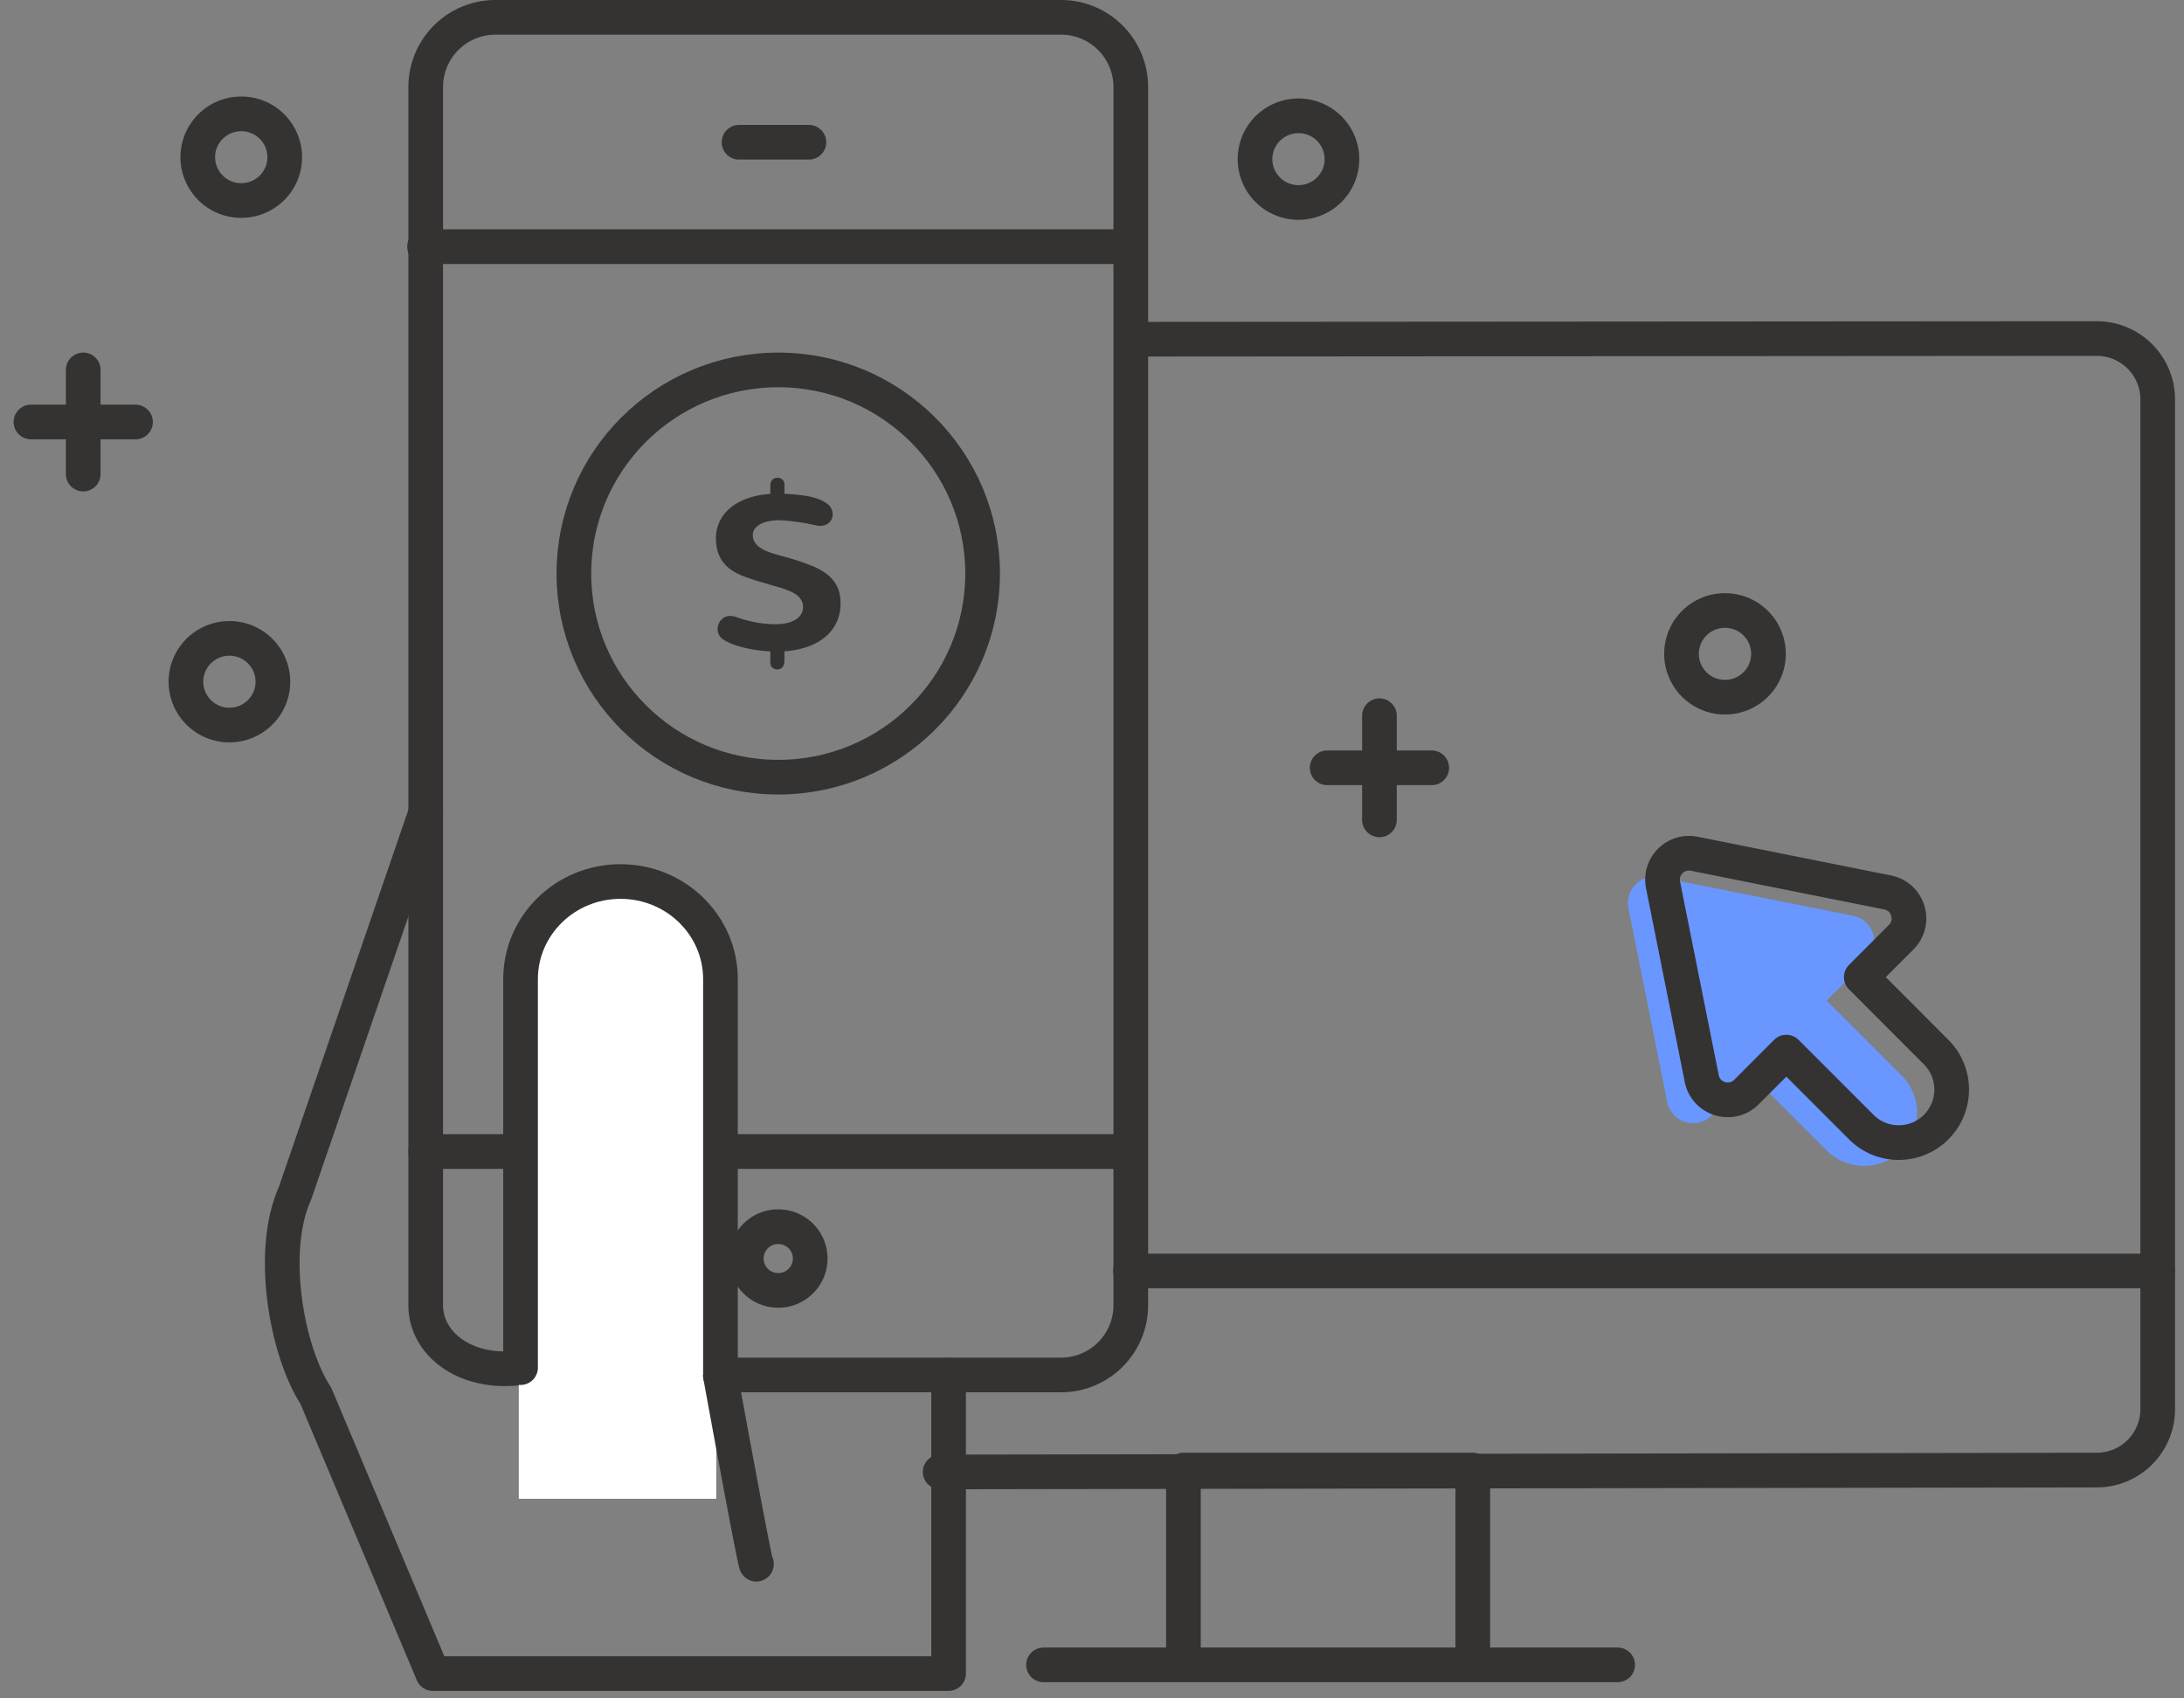 <svg height="98" viewBox="0 0 126 98" width="126" xmlns="http://www.w3.org/2000/svg"><rect x="0" y="0" width="126" height="98" fill="#808080" stroke="none"/><g fill="none" fill-rule="evenodd"><path d="m56.689 33.094c0 6.49-5.28 11.75-11.79 11.75-6.512 0-11.79-5.26-11.79-11.75 0-6.489 5.278-11.749 11.79-11.749 6.51 0 11.79 5.26 11.79 11.75z" stroke="#343332" stroke-linecap="round" stroke-linejoin="round" stroke-width="2"/><path d="m44.442 37.583a7.55 7.55 0 0 1 -1.876-.31 3.8 3.8 0 0 1 -.697-.284c-.19-.105-.314-.214-.371-.327a.76.76 0 0 1 .098-.882.707.707 0 0 1 .226-.173.658.658 0 0 1 .296-.066c.123 0 .246.023.372.069a6.906 6.906 0 0 0 1.284.33c.32.053.662.08 1.027.08.179 0 .36-.02.542-.056s.346-.093.492-.172.265-.181.356-.306a.748.748 0 0 0 .137-.454.778.778 0 0 0 -.104-.41 1.003 1.003 0 0 0 -.276-.3 1.885 1.885 0 0 0 -.41-.224 7.198 7.198 0 0 0 -.499-.182l-.36-.103c-.08-.024-.164-.05-.249-.072a12.35 12.35 0 0 1 -.26-.08l-.518-.15a15.615 15.615 0 0 1 -.706-.243c-.542-.195-.954-.471-1.229-.832-.274-.36-.413-.818-.413-1.375 0-.344.07-.664.21-.96.14-.298.344-.56.611-.786.267-.227.596-.41.985-.552.39-.141.833-.23 1.332-.267v-.46c0-.158.04-.276.116-.355a.427.427 0 0 1 .575-.012c.083.071.125.17.125.3v.521c.316.016.638.044.966.083.33.038.627.1.898.19.27.09.49.206.66.352.17.145.256.333.256.563a.628.628 0 0 1 -.198.47.719.719 0 0 1 -.521.192h-.063a.342.342 0 0 1 -.065-.006c-.112-.02-.222-.042-.327-.064a10.013 10.013 0 0 0 -.782-.142 16.307 16.307 0 0 0 -.594-.074l-.288-.024a3.383 3.383 0 0 0 -.283-.012c-.178 0-.357.017-.535.052a1.866 1.866 0 0 0 -.478.154.994.994 0 0 0 -.34.264.589.589 0 0 0 -.131.385c0 .178.045.33.137.454.091.126.212.234.361.325.151.09.32.167.508.23.189.062.379.12.569.173l.615.17c.417.13.802.261 1.152.397.35.135.654.3.91.49.254.193.454.425.595.698.143.272.213.607.213 1.002 0 .405-.075.77-.227 1.095a2.445 2.445 0 0 1 -.652.843 3.264 3.264 0 0 1 -1.02.567 4.97 4.97 0 0 1 -1.336.26v.51a.98.98 0 0 1 -.019.193.499.499 0 0 1 -.064.173.352.352 0 0 1 -.125.124.384.384 0 0 1 -.207.049.433.433 0 0 1 -.28-.1c-.08-.066-.12-.17-.12-.307v-.636z" fill="#343332"/><path d="m15.744 39.336c0 1.38-1.123 2.5-2.51 2.5a2.504 2.504 0 0 1 -2.507-2.5c0-1.38 1.123-2.5 2.508-2.5a2.504 2.504 0 0 1 2.509 2.5zm86.284-1.608c0 1.38-1.123 2.5-2.508 2.5a2.504 2.504 0 0 1 -2.51-2.5c0-1.38 1.124-2.5 2.51-2.5a2.504 2.504 0 0 1 2.508 2.5zm-85.601-28.658c0 1.381-1.123 2.5-2.508 2.5a2.504 2.504 0 0 1 -2.509-2.5c0-1.38 1.123-2.5 2.51-2.5a2.504 2.504 0 0 1 2.507 2.5zm60.993.113c0 1.38-1.122 2.5-2.507 2.5a2.504 2.504 0 0 1 -2.508-2.5c0-1.38 1.122-2.5 2.508-2.5a2.504 2.504 0 0 1 2.507 2.5zm-72.619 12.162v6.01m3.016-3.005h-6.031m77.798 16.948v6.01m3.016-3.005h-6.032m-46.536 34.615c-3.167.42-5.472-1.378-5.472-3.596v-70.305a4.023 4.023 0 0 1 4.03-4.017h32.618a4.023 4.023 0 0 1 4.03 4.017v70.305a4.023 4.023 0 0 1 -4.03 4.016h-19.638" stroke="#343332" stroke-linecap="round" stroke-linejoin="round" stroke-width="2"/><path d="m29.93 77.8h11.393v8.682h-11.393z" fill="#fff"/><g stroke="#343332" stroke-linecap="round" stroke-linejoin="round" stroke-width="2"><path d="m24.494 14.233h40.695m-23.629 52.211h23.642m-40.638 0h5.436m12.637-58.236h4.03m.076 64.412a1.841 1.841 0 0 1 -1.844 1.838 1.841 1.841 0 0 1 -1.845-1.838 1.84 1.84 0 0 1 1.845-1.838 1.84 1.84 0 0 1 1.844 1.838zm-5.187 6.723s2.084 11.44 2.084 10.896"/><path d="m24.56 46.893-7.534 21.945c-1.533 3.382-.473 9.153 1.192 11.694l6.752 16.035h29.757v-17.211"/><path d="m30.032 78.915v-22.417c0-3.11 2.581-5.633 5.767-5.633 3.184 0 5.766 2.522 5.766 5.633v22.874" fill="#fff"/><path d="m65.793 19.573 55.187-.038a3.515 3.515 0 0 1 3.503 3.507v58.277a3.515 3.515 0 0 1 -3.503 3.507l-66.74.108"/><path d="m68.274 96.066h16.693v-11.24h-16.693zm-8.071 0h33.123m-28.101-22.73h59.252"/></g><path d="m93.95 52.408 2.232 11.17c.239 1.2 1.715 1.646 2.577.783l2.304-2.306 4.322 4.326a3.053 3.053 0 0 0 4.321 0 3.061 3.061 0 0 0 0-4.326l-4.321-4.327 2.302-2.304c.863-.864.416-2.342-.781-2.582l-11.16-2.234a1.528 1.528 0 0 0 -1.796 1.8z" fill="#6a96ff"/><path d="m95.945 51.062 2.232 11.17c.24 1.2 1.716 1.646 2.578.783l2.303-2.306 4.323 4.326a3.053 3.053 0 0 0 4.321 0 3.061 3.061 0 0 0 0-4.326l-4.321-4.327 2.302-2.304c.863-.864.416-2.342-.782-2.582l-11.159-2.234a1.528 1.528 0 0 0 -1.797 1.8z" stroke="#343332" stroke-linecap="round" stroke-linejoin="round" stroke-width="2"/></g></svg>
